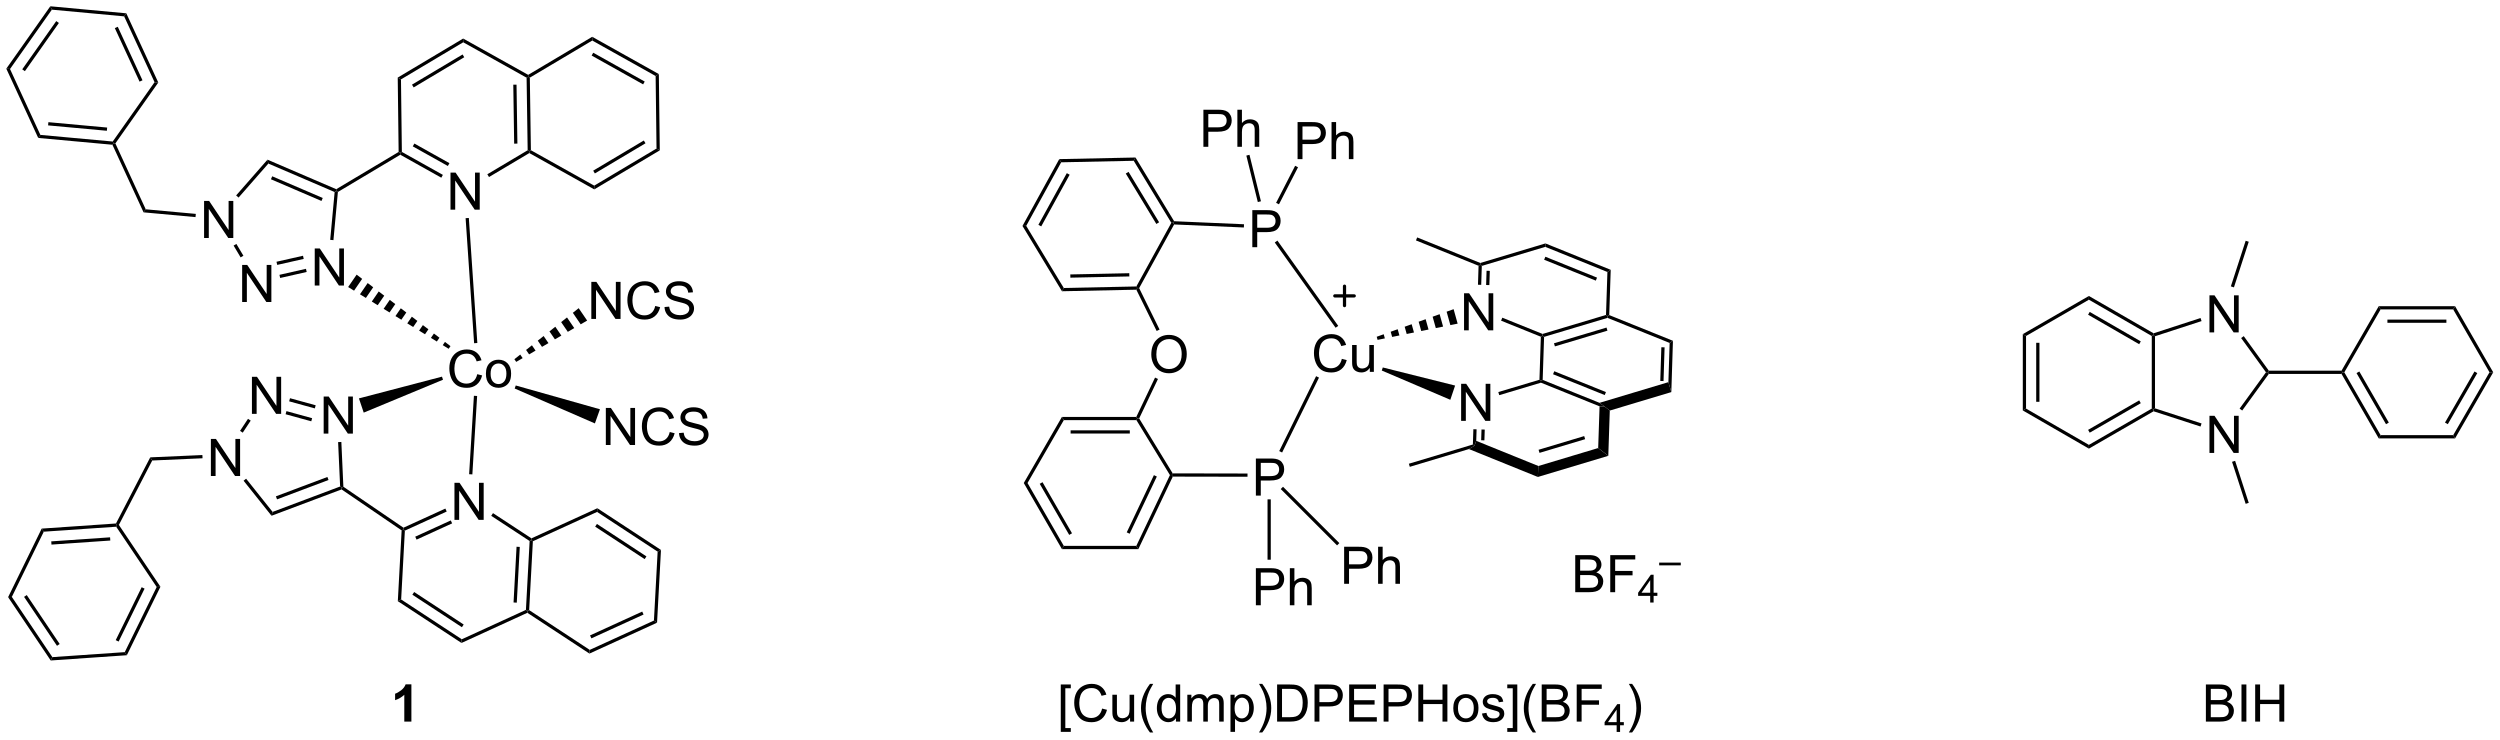 <?xml version="1.0" encoding="UTF-8"?>
<!DOCTYPE svg PUBLIC '-//W3C//DTD SVG 1.0//EN'
          'http://www.w3.org/TR/2001/REC-SVG-20010904/DTD/svg10.dtd'>
<svg stroke-dasharray="none" shape-rendering="auto" xmlns="http://www.w3.org/2000/svg" font-family="'Dialog'" text-rendering="auto" width="1024" fill-opacity="1" color-interpolation="auto" color-rendering="auto" preserveAspectRatio="xMidYMid meet" font-size="12px" viewBox="0 0 1024 303" fill="black" xmlns:xlink="http://www.w3.org/1999/xlink" stroke="black" image-rendering="auto" stroke-miterlimit="10" stroke-linecap="square" stroke-linejoin="miter" font-style="normal" stroke-width="1" height="303" stroke-dashoffset="0" font-weight="normal" stroke-opacity="1"
><!--Generated by the Batik Graphics2D SVG Generator--><defs id="genericDefs"
  /><g
  ><defs id="defs1"
    ><clipPath clipPathUnits="userSpaceOnUse" id="clipPath1"
      ><path d="M0.646 0.646 L397.737 0.646 L397.737 118.016 L0.646 118.016 L0.646 0.646 Z"
      /></clipPath
      ><clipPath clipPathUnits="userSpaceOnUse" id="clipPath2"
      ><path d="M-1.115 18.09 L-1.115 132.196 L384.935 132.196 L384.935 18.09 Z"
      /></clipPath
    ></defs
    ><g transform="scale(2.579,2.579) translate(-0.646,-0.646) matrix(1.029,0,0,1.029,1.793,-17.961)"
    ><path d="M72.544 75.837 L73.302 76.027 Q73.065 76.962 72.445 77.454 Q71.825 77.943 70.932 77.943 Q70.005 77.943 69.424 77.566 Q68.846 77.188 68.541 76.475 Q68.239 75.758 68.239 74.938 Q68.239 74.042 68.581 73.378 Q68.924 72.712 69.554 72.365 Q70.185 72.019 70.942 72.019 Q71.802 72.019 72.388 72.456 Q72.974 72.894 73.206 73.688 L72.458 73.862 Q72.26 73.237 71.88 72.954 Q71.502 72.667 70.927 72.667 Q70.268 72.667 69.823 72.985 Q69.38 73.3 69.2 73.834 Q69.021 74.368 69.021 74.933 Q69.021 75.665 69.234 76.209 Q69.448 76.753 69.896 77.024 Q70.346 77.292 70.87 77.292 Q71.505 77.292 71.945 76.925 Q72.388 76.558 72.544 75.837 ZM73.884 75.769 Q73.884 74.618 74.525 74.063 Q75.061 73.602 75.829 73.602 Q76.686 73.602 77.228 74.162 Q77.772 74.722 77.772 75.712 Q77.772 76.511 77.53 76.972 Q77.29 77.43 76.832 77.685 Q76.374 77.938 75.829 77.938 Q74.959 77.938 74.42 77.381 Q73.884 76.821 73.884 75.769 ZM74.608 75.769 Q74.608 76.566 74.954 76.964 Q75.303 77.36 75.829 77.36 Q76.353 77.36 76.699 76.962 Q77.048 76.563 77.048 75.745 Q77.048 74.977 76.699 74.581 Q76.35 74.183 75.829 74.183 Q75.303 74.183 74.954 74.579 Q74.608 74.972 74.608 75.769 Z" stroke="none" clip-path="url(#clipPath2)"
    /></g
    ><g transform="matrix(2.652,0,0,2.652,2.958,-47.983)"
    ><path d="M89.923 119.039 L89.966 118.469 L99.883 113.94 L100.366 114.269 ZM90.224 116.687 L98.282 113.006 L98.075 112.551 L90.016 116.232 Z" stroke="none" clip-path="url(#clipPath2)"
    /></g
    ><g transform="matrix(2.652,0,0,2.652,2.958,-47.983)"
    ><path d="M100.366 114.269 L99.883 113.94 L100.457 103.294 L100.972 103.034 Z" stroke="none" clip-path="url(#clipPath2)"
    /></g
    ><g transform="matrix(2.652,0,0,2.652,2.958,-47.983)"
    ><path d="M100.972 103.034 L100.457 103.294 L91.103 97.159 L91.146 96.59 ZM98.726 104.03 L91.083 99.017 L90.808 99.435 L98.452 104.448 Z" stroke="none" clip-path="url(#clipPath2)"
    /></g
    ><g transform="matrix(2.652,0,0,2.652,2.958,-47.983)"
    ><path d="M91.146 96.59 L91.103 97.159 L81.186 101.689 L80.945 101.524 L80.966 101.24 Z" stroke="none" clip-path="url(#clipPath2)"
    /></g
    ><g transform="matrix(2.652,0,0,2.652,2.958,-47.983)"
    ><path d="M80.687 101.654 L80.945 101.524 L81.186 101.689 L80.612 112.324 L80.355 112.454 L80.113 112.29 ZM78.666 102.537 L78.202 111.146 L78.701 111.173 L79.166 102.564 Z" stroke="none" clip-path="url(#clipPath2)"
    /></g
    ><g transform="matrix(2.652,0,0,2.652,2.958,-47.983)"
    ><path d="M80.333 112.739 L80.355 112.454 L80.612 112.324 L89.966 118.469 L89.923 119.039 Z" stroke="none" clip-path="url(#clipPath2)"
    /></g
    ><g transform="matrix(2.652,0,0,2.652,2.958,-47.983)"
    ><path d="M69.075 98.384 L69.075 92.658 L69.854 92.658 L72.862 97.153 L72.862 92.658 L73.588 92.658 L73.588 98.384 L72.81 98.384 L69.802 93.884 L69.802 98.384 L69.075 98.384 Z" stroke="none" clip-path="url(#clipPath2)"
    /></g
    ><g transform="matrix(2.652,0,0,2.652,2.958,-47.983)"
    ><path d="M80.966 101.24 L80.945 101.524 L80.687 101.654 L74.754 97.763 L75.028 97.345 Z" stroke="none" clip-path="url(#clipPath2)"
    /></g
    ><g transform="matrix(2.652,0,0,2.652,2.958,-47.983)"
    ><path d="M67.671 96.642 L67.879 97.097 L61.416 100.049 L61.175 99.884 L61.199 99.598 ZM68.508 98.474 L63.017 100.983 L63.224 101.438 L68.716 98.929 Z" stroke="none" clip-path="url(#clipPath2)"
    /></g
    ><g transform="matrix(2.652,0,0,2.652,2.958,-47.983)"
    ><path d="M60.917 100.011 L61.175 99.884 L61.416 100.049 L60.842 110.684 L60.327 110.944 Z" stroke="none" clip-path="url(#clipPath2)"
    /></g
    ><g transform="matrix(2.652,0,0,2.652,2.958,-47.983)"
    ><path d="M60.327 110.944 L60.842 110.684 L70.206 116.829 L70.163 117.399 ZM62.575 109.948 L70.226 114.968 L70.5 114.55 L62.85 109.529 Z" stroke="none" clip-path="url(#clipPath2)"
    /></g
    ><g transform="matrix(2.652,0,0,2.652,2.958,-47.983)"
    ><path d="M70.163 117.399 L70.206 116.829 L80.113 112.29 L80.355 112.454 L80.333 112.739 Z" stroke="none" clip-path="url(#clipPath2)"
    /></g
    ><g transform="matrix(2.652,0,0,2.652,2.958,-47.983)"
    ><path d="M90.358 24.353 L90.351 23.776 L100.643 29.537 L100.146 29.832 ZM90.264 26.673 L98.216 31.125 L98.46 30.689 L90.508 26.237 Z" stroke="none" clip-path="url(#clipPath2)"
    /></g
    ><g transform="matrix(2.652,0,0,2.652,2.958,-47.983)"
    ><path d="M100.146 29.832 L100.643 29.537 L100.786 41.315 L100.283 41.033 Z" stroke="none" clip-path="url(#clipPath2)"
    /></g
    ><g transform="matrix(2.652,0,0,2.652,2.958,-47.983)"
    ><path d="M100.283 41.033 L100.786 41.315 L90.668 47.343 L90.661 46.766 ZM98.324 39.793 L90.504 44.452 L90.76 44.881 L98.58 40.222 Z" stroke="none" clip-path="url(#clipPath2)"
    /></g
    ><g transform="matrix(2.652,0,0,2.652,2.958,-47.983)"
    ><path d="M90.661 46.766 L90.668 47.343 L80.638 41.733 L80.635 41.444 L80.882 41.296 Z" stroke="none" clip-path="url(#clipPath2)"
    /></g
    ><g transform="matrix(2.652,0,0,2.652,2.958,-47.983)"
    ><path d="M80.882 41.296 L80.635 41.444 L80.382 41.303 L80.217 30.092 L80.465 29.944 L80.717 30.085 ZM78.797 40.273 L78.662 31.165 L78.162 31.173 L78.297 40.281 Z" stroke="none" clip-path="url(#clipPath2)"
    /></g
    ><g transform="matrix(2.652,0,0,2.652,2.958,-47.983)"
    ><path d="M80.717 30.085 L80.465 29.944 L80.461 29.656 L90.351 23.776 L90.358 24.353 Z" stroke="none" clip-path="url(#clipPath2)"
    /></g
    ><g transform="matrix(2.652,0,0,2.652,2.958,-47.983)"
    ><path d="M68.465 50.474 L68.465 44.748 L69.244 44.748 L72.252 49.242 L72.252 44.748 L72.978 44.748 L72.978 50.474 L72.2 50.474 L69.192 45.974 L69.192 50.474 L68.465 50.474 Z" stroke="none" clip-path="url(#clipPath2)"
    /></g
    ><g transform="matrix(2.652,0,0,2.652,2.958,-47.983)"
    ><path d="M80.382 41.303 L80.635 41.444 L80.638 41.733 L74.409 45.437 L74.153 45.007 Z" stroke="none" clip-path="url(#clipPath2)"
    /></g
    ><g transform="matrix(2.652,0,0,2.652,2.958,-47.983)"
    ><path d="M67.287 45.103 L67.043 45.539 L60.709 41.993 L60.705 41.704 L60.953 41.557 ZM68.299 43.295 L62.883 40.264 L62.639 40.7 L68.055 43.732 Z" stroke="none" clip-path="url(#clipPath2)"
    /></g
    ><g transform="matrix(2.652,0,0,2.652,2.958,-47.983)"
    ><path d="M60.953 41.557 L60.705 41.704 L60.453 41.563 L60.313 30.073 L60.816 30.355 Z" stroke="none" clip-path="url(#clipPath2)"
    /></g
    ><g transform="matrix(2.652,0,0,2.652,2.958,-47.983)"
    ><path d="M60.816 30.355 L60.313 30.073 L70.421 24.046 L70.429 24.623 ZM62.773 31.594 L70.586 26.935 L70.33 26.506 L62.517 31.165 Z" stroke="none" clip-path="url(#clipPath2)"
    /></g
    ><g transform="matrix(2.652,0,0,2.652,2.958,-47.983)"
    ><path d="M70.429 24.623 L70.421 24.046 L80.461 29.656 L80.465 29.944 L80.217 30.092 Z" stroke="none" clip-path="url(#clipPath2)"
    /></g
    ><g transform="matrix(2.652,0,0,2.652,2.958,-47.983)"
    ><path d="M60.453 41.563 L60.705 41.704 L60.709 41.993 L51.072 47.744 L50.834 47.594 L50.816 47.314 Z" stroke="none" clip-path="url(#clipPath2)"
    /></g
    ><g transform="matrix(2.652,0,0,2.652,2.958,-47.983)"
    ><path d="M47.495 62.194 L47.495 56.468 L48.274 56.468 L51.282 60.962 L51.282 56.468 L52.008 56.468 L52.008 62.194 L51.23 62.194 L48.222 57.694 L48.222 62.194 L47.495 62.194 Z" stroke="none" clip-path="url(#clipPath2)"
    /></g
    ><g transform="matrix(2.652,0,0,2.652,2.958,-47.983)"
    ><path d="M36.285 64.734 L36.285 59.008 L37.064 59.008 L40.072 63.502 L40.072 59.008 L40.798 59.008 L40.798 64.734 L40.02 64.734 L37.012 60.234 L37.012 64.734 L36.285 64.734 Z" stroke="none" clip-path="url(#clipPath2)"
    /></g
    ><g transform="matrix(2.652,0,0,2.652,2.958,-47.983)"
    ><path d="M30.405 54.854 L30.405 49.128 L31.184 49.128 L34.192 53.623 L34.192 49.128 L34.918 49.128 L34.918 54.854 L34.14 54.854 L31.132 50.354 L31.132 54.854 L30.405 54.854 Z" stroke="none" clip-path="url(#clipPath2)"
    /></g
    ><g transform="matrix(2.652,0,0,2.652,2.958,-47.983)"
    ><path d="M50.569 47.752 L50.834 47.594 L51.072 47.744 L50.383 55.183 L49.885 55.137 Z" stroke="none" clip-path="url(#clipPath2)"
    /></g
    ><g transform="matrix(2.652,0,0,2.652,2.958,-47.983)"
    ><path d="M46.14 59.611 L46.251 60.099 L42.156 61.027 L42.046 60.539 ZM45.683 57.594 L41.588 58.521 L41.699 59.009 L45.793 58.081 Z" stroke="none" clip-path="url(#clipPath2)"
    /></g
    ><g transform="matrix(2.652,0,0,2.652,2.958,-47.983)"
    ><path d="M36.48 57.592 L36.05 57.848 L34.964 56.024 L35.394 55.768 Z" stroke="none" clip-path="url(#clipPath2)"
    /></g
    ><g transform="matrix(2.652,0,0,2.652,2.958,-47.983)"
    ><path d="M35.731 48.607 L35.355 48.277 L40.196 42.753 L40.333 43.356 Z" stroke="none" clip-path="url(#clipPath2)"
    /></g
    ><g transform="matrix(2.652,0,0,2.652,2.958,-47.983)"
    ><path d="M40.333 43.356 L40.196 42.753 L50.816 47.314 L50.834 47.594 L50.569 47.752 ZM40.731 45.781 L48.535 49.132 L48.733 48.673 L40.929 45.321 Z" stroke="none" clip-path="url(#clipPath2)"
    /></g
    ><g transform="matrix(2.652,0,0,2.652,2.958,-47.983)"
    ><path d="M29.128 51.127 L29.082 51.625 L21.058 50.89 L21.391 50.419 Z" stroke="none" clip-path="url(#clipPath2)"
    /></g
    ><g transform="matrix(2.652,0,0,2.652,2.958,-47.983)"
    ><path d="M21.391 50.419 L21.058 50.89 L16.248 40.45 L16.415 40.214 L16.702 40.241 Z" stroke="none" clip-path="url(#clipPath2)"
    /></g
    ><g transform="matrix(2.652,0,0,2.652,2.958,-47.983)"
    ><path d="M16.294 39.952 L16.415 40.214 L16.248 40.45 L4.788 39.4 L5.121 38.928 ZM15.434 37.793 L6.358 36.962 L6.312 37.46 L15.389 38.291 Z" stroke="none" clip-path="url(#clipPath2)"
    /></g
    ><g transform="matrix(2.652,0,0,2.652,2.958,-47.983)"
    ><path d="M5.121 38.928 L4.788 39.4 L-0.143 28.698 L0.432 28.751 Z" stroke="none" clip-path="url(#clipPath2)"
    /></g
    ><g transform="matrix(2.652,0,0,2.652,2.958,-47.983)"
    ><path d="M0.432 28.751 L-0.143 28.698 L6.654 19.062 L6.896 19.587 ZM2.729 29.086 L7.981 21.64 L7.572 21.352 L2.32 28.798 Z" stroke="none" clip-path="url(#clipPath2)"
    /></g
    ><g transform="matrix(2.652,0,0,2.652,2.958,-47.983)"
    ><path d="M6.896 19.587 L6.654 19.062 L18.391 20.149 L18.058 20.62 Z" stroke="none" clip-path="url(#clipPath2)"
    /></g
    ><g transform="matrix(2.652,0,0,2.652,2.958,-47.983)"
    ><path d="M18.058 20.62 L18.391 20.149 L23.332 30.84 L22.757 30.788 ZM16.62 22.439 L20.439 30.703 L20.893 30.493 L17.074 22.229 Z" stroke="none" clip-path="url(#clipPath2)"
    /></g
    ><g transform="matrix(2.652,0,0,2.652,2.958,-47.983)"
    ><path d="M22.757 30.788 L23.332 30.84 L16.702 40.241 L16.415 40.214 L16.294 39.952 Z" stroke="none" clip-path="url(#clipPath2)"
    /></g
    ><g transform="matrix(2.652,0,0,2.652,2.958,-47.983)"
    ><path d="M72.609 71.069 L72.11 71.103 L70.797 51.791 L71.296 51.757 Z" stroke="none" clip-path="url(#clipPath2)"
    /></g
    ><g transform="matrix(2.652,0,0,2.652,2.958,-47.983)"
    ><path d="M68.18 71.964 L67.267 71.403 L67.61 70.903 L68.463 71.552 ZM66.354 70.842 L65.44 70.281 L65.905 69.604 L66.757 70.253 ZM64.527 69.72 L63.614 69.159 L64.199 68.305 L65.052 68.954 ZM62.701 68.598 L61.787 68.037 L62.494 67.006 L63.346 67.655 ZM60.874 67.475 L59.961 66.914 L60.788 65.707 L61.641 66.356 ZM59.048 66.353 L58.134 65.792 L59.083 64.408 L59.936 65.058 ZM57.221 65.231 L56.308 64.67 L57.377 63.109 L58.23 63.759 ZM55.395 64.109 L54.481 63.547 L55.672 61.81 L56.525 62.46 ZM53.568 62.986 L52.655 62.425 L53.967 60.512 L54.819 61.161 Z" stroke="none" clip-path="url(#clipPath2)"
    /></g
    ><g transform="matrix(2.652,0,0,2.652,2.958,-47.983)"
    ><path d="M92.455 86.824 L92.455 81.098 L93.234 81.098 L96.242 85.593 L96.242 81.098 L96.968 81.098 L96.968 86.824 L96.19 86.824 L93.182 82.324 L93.182 86.824 L92.455 86.824 ZM102.326 84.817 L103.084 85.007 Q102.847 85.942 102.227 86.434 Q101.608 86.923 100.714 86.923 Q99.787 86.923 99.207 86.546 Q98.629 86.168 98.324 85.454 Q98.022 84.738 98.022 83.918 Q98.022 83.022 98.363 82.358 Q98.707 81.692 99.337 81.345 Q99.967 80.999 100.725 80.999 Q101.584 80.999 102.17 81.436 Q102.756 81.874 102.988 82.668 L102.24 82.843 Q102.043 82.218 101.662 81.934 Q101.285 81.647 100.709 81.647 Q100.05 81.647 99.605 81.965 Q99.162 82.28 98.983 82.814 Q98.803 83.348 98.803 83.913 Q98.803 84.645 99.016 85.189 Q99.23 85.733 99.678 86.004 Q100.129 86.272 100.652 86.272 Q101.287 86.272 101.727 85.905 Q102.17 85.538 102.326 84.817 ZM103.76 84.983 L104.476 84.921 Q104.526 85.35 104.71 85.626 Q104.898 85.902 105.289 86.072 Q105.679 86.241 106.166 86.241 Q106.601 86.241 106.932 86.113 Q107.265 85.983 107.427 85.759 Q107.588 85.535 107.588 85.27 Q107.588 84.999 107.432 84.798 Q107.276 84.598 106.916 84.46 Q106.687 84.371 105.898 84.181 Q105.109 83.991 104.791 83.824 Q104.382 83.608 104.179 83.29 Q103.979 82.973 103.979 82.577 Q103.979 82.145 104.224 81.767 Q104.471 81.389 104.942 81.194 Q105.416 80.999 105.994 80.999 Q106.632 80.999 107.117 81.204 Q107.604 81.41 107.864 81.809 Q108.127 82.207 108.148 82.71 L107.421 82.764 Q107.362 82.223 107.023 81.947 Q106.687 81.668 106.026 81.668 Q105.338 81.668 105.023 81.921 Q104.71 82.171 104.71 82.527 Q104.71 82.835 104.932 83.035 Q105.151 83.233 106.075 83.444 Q106.999 83.652 107.343 83.809 Q107.843 84.038 108.08 84.392 Q108.32 84.746 108.32 85.207 Q108.32 85.663 108.057 86.069 Q107.796 86.473 107.304 86.699 Q106.815 86.923 106.203 86.923 Q105.424 86.923 104.898 86.697 Q104.374 86.468 104.075 86.014 Q103.776 85.559 103.76 84.983 Z" stroke="none" clip-path="url(#clipPath2)"
    /></g
    ><g transform="matrix(2.652,0,0,2.652,2.958,-47.983)"
    ><path d="M78.545 77.629 L78.377 78.1 L90.765 83.489 L91.545 81.304 L78.545 77.629 Z" stroke="none" clip-path="url(#clipPath2)"
    /></g
    ><g transform="matrix(2.652,0,0,2.652,2.958,-47.983)"
    ><path d="M72.079 79.223 L72.578 79.253 L71.84 91.365 L71.341 91.335 Z" stroke="none" clip-path="url(#clipPath2)"
    /></g
    ><g transform="matrix(2.652,0,0,2.652,2.958,-47.983)"
    ><path d="M61.199 99.598 L61.175 99.884 L60.917 100.011 L51.641 93.684 L51.675 93.404 L51.919 93.268 Z" stroke="none" clip-path="url(#clipPath2)"
    /></g
    ><g transform="matrix(2.652,0,0,2.652,2.958,-47.983)"
    ><path d="M48.875 85.064 L48.875 79.338 L49.654 79.338 L52.662 83.832 L52.662 79.338 L53.388 79.338 L53.388 85.064 L52.61 85.064 L49.602 80.564 L49.602 85.064 L48.875 85.064 Z" stroke="none" clip-path="url(#clipPath2)"
    /></g
    ><g transform="matrix(2.652,0,0,2.652,2.958,-47.983)"
    ><path d="M37.795 82.014 L37.795 76.288 L38.574 76.288 L41.582 80.782 L41.582 76.288 L42.308 76.288 L42.308 82.014 L41.53 82.014 L38.522 77.514 L38.522 82.014 L37.795 82.014 Z" stroke="none" clip-path="url(#clipPath2)"
    /></g
    ><g transform="matrix(2.652,0,0,2.652,2.958,-47.983)"
    ><path d="M31.455 91.614 L31.455 85.888 L32.234 85.888 L35.242 90.382 L35.242 85.888 L35.968 85.888 L35.968 91.614 L35.19 91.614 L32.182 87.114 L32.182 91.614 L31.455 91.614 Z" stroke="none" clip-path="url(#clipPath2)"
    /></g
    ><g transform="matrix(2.652,0,0,2.652,2.958,-47.983)"
    ><path d="M51.919 93.268 L51.675 93.404 L51.417 93.234 L51.106 86.376 L51.606 86.353 Z" stroke="none" clip-path="url(#clipPath2)"
    /></g
    ><g transform="matrix(2.652,0,0,2.652,2.958,-47.983)"
    ><path d="M47.642 80.688 L47.509 81.17 L43.544 80.079 L43.677 79.597 ZM47.093 82.682 L43.128 81.591 L42.995 82.073 L46.96 83.164 Z" stroke="none" clip-path="url(#clipPath2)"
    /></g
    ><g transform="matrix(2.652,0,0,2.652,2.958,-47.983)"
    ><path d="M37.189 82.779 L37.607 83.055 L36.378 84.916 L35.96 84.64 Z" stroke="none" clip-path="url(#clipPath2)"
    /></g
    ><g transform="matrix(2.652,0,0,2.652,2.958,-47.983)"
    ><path d="M36.506 92.34 L36.897 92.028 L40.987 97.156 L40.822 97.752 Z" stroke="none" clip-path="url(#clipPath2)"
    /></g
    ><g transform="matrix(2.652,0,0,2.652,2.958,-47.983)"
    ><path d="M40.822 97.752 L40.987 97.156 L51.417 93.234 L51.675 93.404 L51.641 93.684 ZM41.673 95.22 L49.626 92.229 L49.45 91.761 L41.497 94.752 Z" stroke="none" clip-path="url(#clipPath2)"
    /></g
    ><g transform="matrix(2.652,0,0,2.652,2.958,-47.983)"
    ><path d="M67.147 76.267 L67.306 76.741 L55.061 81.823 L54.321 79.625 Z" stroke="none" clip-path="url(#clipPath2)"
    /></g
    ><g transform="matrix(2.652,0,0,2.652,2.958,-47.983)"
    ><path d="M30.144 88.373 L30.166 88.873 L22.4 89.218 L22.089 88.731 Z" stroke="none" clip-path="url(#clipPath2)"
    /></g
    ><g transform="matrix(2.652,0,0,2.652,2.958,-47.983)"
    ><path d="M22.089 88.731 L22.4 89.218 L17.245 99.168 L16.954 99.184 L16.797 98.945 Z" stroke="none" clip-path="url(#clipPath2)"
    /></g
    ><g transform="matrix(2.652,0,0,2.652,2.958,-47.983)"
    ><path d="M16.797 98.945 L16.954 99.184 L16.828 99.444 L5.646 100.214 L5.324 99.735 ZM15.887 101.082 L6.801 101.707 L6.835 102.206 L15.921 101.58 Z" stroke="none" clip-path="url(#clipPath2)"
    /></g
    ><g transform="matrix(2.652,0,0,2.652,2.958,-47.983)"
    ><path d="M5.324 99.735 L5.646 100.214 L0.713 110.284 L0.137 110.324 Z" stroke="none" clip-path="url(#clipPath2)"
    /></g
    ><g transform="matrix(2.652,0,0,2.652,2.958,-47.983)"
    ><path d="M0.137 110.324 L0.713 110.284 L6.971 119.585 L6.718 120.104 ZM2.602 110.28 L7.687 117.837 L8.102 117.558 L3.017 110.001 Z" stroke="none" clip-path="url(#clipPath2)"
    /></g
    ><g transform="matrix(2.652,0,0,2.652,2.958,-47.983)"
    ><path d="M6.718 120.104 L6.971 119.585 L18.154 118.815 L18.476 119.294 Z" stroke="none" clip-path="url(#clipPath2)"
    /></g
    ><g transform="matrix(2.652,0,0,2.652,2.958,-47.983)"
    ><path d="M18.476 119.294 L18.154 118.815 L23.087 108.754 L23.663 108.715 ZM17.207 117.182 L21.215 109.007 L20.766 108.787 L16.758 116.962 Z" stroke="none" clip-path="url(#clipPath2)"
    /></g
    ><g transform="matrix(2.652,0,0,2.652,2.958,-47.983)"
    ><path d="M23.663 108.715 L23.087 108.754 L16.828 99.444 L16.954 99.184 L17.245 99.168 Z" stroke="none" clip-path="url(#clipPath2)"
    /></g
    ><g transform="matrix(2.652,0,0,2.652,2.958,-47.983)"
    ><path d="M90.215 67.354 L90.215 61.628 L90.994 61.628 L94.002 66.123 L94.002 61.628 L94.728 61.628 L94.728 67.354 L93.95 67.354 L90.942 62.854 L90.942 67.354 L90.215 67.354 ZM100.086 65.347 L100.844 65.537 Q100.607 66.472 99.987 66.964 Q99.368 67.453 98.474 67.453 Q97.547 67.453 96.967 67.076 Q96.388 66.698 96.084 65.984 Q95.782 65.268 95.782 64.448 Q95.782 63.552 96.123 62.888 Q96.467 62.221 97.097 61.875 Q97.727 61.529 98.485 61.529 Q99.344 61.529 99.93 61.966 Q100.516 62.404 100.748 63.198 L100 63.373 Q99.802 62.748 99.422 62.464 Q99.045 62.177 98.469 62.177 Q97.81 62.177 97.365 62.495 Q96.922 62.81 96.743 63.344 Q96.563 63.878 96.563 64.443 Q96.563 65.175 96.776 65.719 Q96.99 66.263 97.438 66.534 Q97.888 66.802 98.412 66.802 Q99.047 66.802 99.487 66.435 Q99.93 66.068 100.086 65.347 ZM101.52 65.513 L102.236 65.451 Q102.286 65.88 102.471 66.156 Q102.658 66.432 103.049 66.602 Q103.439 66.771 103.926 66.771 Q104.361 66.771 104.692 66.643 Q105.025 66.513 105.187 66.289 Q105.348 66.065 105.348 65.8 Q105.348 65.529 105.192 65.328 Q105.036 65.128 104.676 64.99 Q104.447 64.901 103.658 64.711 Q102.869 64.521 102.551 64.354 Q102.142 64.138 101.939 63.82 Q101.739 63.503 101.739 63.107 Q101.739 62.675 101.984 62.297 Q102.231 61.919 102.702 61.724 Q103.176 61.529 103.754 61.529 Q104.392 61.529 104.877 61.734 Q105.364 61.94 105.624 62.339 Q105.887 62.737 105.908 63.24 L105.181 63.294 Q105.121 62.753 104.783 62.477 Q104.447 62.198 103.786 62.198 Q103.098 62.198 102.783 62.451 Q102.471 62.701 102.471 63.057 Q102.471 63.365 102.692 63.565 Q102.911 63.763 103.835 63.974 Q104.76 64.182 105.103 64.339 Q105.603 64.568 105.84 64.922 Q106.08 65.276 106.08 65.737 Q106.08 66.193 105.817 66.599 Q105.556 67.003 105.064 67.229 Q104.575 67.453 103.963 67.453 Q103.184 67.453 102.658 67.227 Q102.135 66.998 101.835 66.544 Q101.536 66.089 101.52 65.513 Z" stroke="none" clip-path="url(#clipPath2)"
    /></g
    ><g transform="matrix(2.652,0,0,2.652,2.958,-47.983)"
    ><path d="M78.332 73.573 L79.235 72.856 L79.61 73.406 L78.614 73.986 ZM80.137 72.14 L81.04 71.423 L81.602 72.246 L80.606 72.826 ZM81.943 70.707 L82.845 69.99 L83.594 71.086 L82.598 71.666 ZM83.748 69.273 L84.65 68.557 L85.586 69.926 L84.59 70.506 ZM85.553 67.84 L86.456 67.124 L87.578 68.766 L86.582 69.346 ZM87.358 66.407 L88.261 65.691 L89.569 67.606 L88.573 68.186 Z" stroke="none" clip-path="url(#clipPath2)"
    /></g
    ><g transform="matrix(2.652,0,0,2.652,2.958,-47.983)"
    ><path d="M62.424 129.539 L61.328 129.539 L61.328 125.401 Q60.727 125.964 59.909 126.235 L59.909 125.237 Q60.339 125.097 60.841 124.706 Q61.346 124.313 61.534 123.789 L62.424 123.789 L62.424 129.539 Z" stroke="none" clip-path="url(#clipPath2)"
    /></g
    ><g transform="matrix(2.652,0,0,2.652,2.958,-47.983)"
    ><path d="M192.854 94.634 L192.854 88.908 L195.015 88.908 Q195.586 88.908 195.885 88.962 Q196.307 89.033 196.591 89.231 Q196.877 89.426 197.052 89.783 Q197.226 90.137 197.226 90.564 Q197.226 91.293 196.76 91.801 Q196.297 92.306 195.08 92.306 L193.612 92.306 L193.612 94.634 L192.854 94.634 ZM193.612 91.629 L195.093 91.629 Q195.828 91.629 196.135 91.356 Q196.445 91.082 196.445 90.587 Q196.445 90.228 196.263 89.973 Q196.08 89.715 195.784 89.634 Q195.593 89.582 195.078 89.582 L193.612 89.582 L193.612 91.629 Z" stroke="none" clip-path="url(#clipPath2)"
    /></g
    ><g transform="matrix(2.652,0,0,2.652,2.958,-47.983)"
    ><path d="M191.562 91.228 L191.561 91.728 L180.022 91.705 L179.864 91.454 L180.005 91.205 Z" stroke="none" clip-path="url(#clipPath2)"
    /></g
    ><g transform="matrix(2.652,0,0,2.652,2.958,-47.983)"
    ><path d="M192.304 56.274 L192.304 50.548 L194.465 50.548 Q195.036 50.548 195.335 50.602 Q195.757 50.673 196.041 50.871 Q196.327 51.066 196.502 51.423 Q196.676 51.777 196.676 52.204 Q196.676 52.933 196.21 53.441 Q195.746 53.946 194.53 53.946 L193.062 53.946 L193.062 56.274 L192.304 56.274 ZM193.062 53.269 L194.543 53.269 Q195.278 53.269 195.585 52.996 Q195.895 52.722 195.895 52.227 Q195.895 51.868 195.713 51.613 Q195.53 51.355 195.233 51.274 Q195.043 51.222 194.528 51.222 L193.062 51.222 L193.062 53.269 Z" stroke="none" clip-path="url(#clipPath2)"
    /></g
    ><g transform="matrix(2.652,0,0,2.652,2.958,-47.983)"
    ><path d="M180.229 52.761 L180.084 52.504 L180.229 52.26 L191.022 52.729 L191.001 53.229 Z" stroke="none" clip-path="url(#clipPath2)"
    /></g
    ><g transform="matrix(2.652,0,0,2.652,2.958,-47.983)"
    ><path d="M257.021 78.652 L256.568 77.117 L256.759 71.061 L257.27 70.728 ZM255.815 76.947 L255.979 71.741 L255.479 71.725 L255.315 76.931 Z" stroke="none" clip-path="url(#clipPath2)"
    /></g
    ><g transform="matrix(2.652,0,0,2.652,2.958,-47.983)"
    ><path d="M257.27 70.728 L256.759 71.061 L247.162 67.189 L247.174 66.924 L247.43 66.758 Z" stroke="none" clip-path="url(#clipPath2)"
    /></g
    ><g transform="matrix(2.652,0,0,2.652,2.958,-47.983)"
    ><path d="M246.931 66.736 L247.174 66.924 L247.162 67.189 L237.369 70.122 L237.125 69.934 L237.137 69.67 ZM247.01 68.684 L238.896 71.114 L239.039 71.593 L247.154 69.163 Z" stroke="none" clip-path="url(#clipPath2)"
    /></g
    ><g transform="matrix(2.652,0,0,2.652,2.958,-47.983)"
    ><path d="M236.869 70.101 L237.125 69.934 L237.369 70.122 L237.15 76.768 L236.894 76.934 L236.651 76.746 Z" stroke="none" clip-path="url(#clipPath2)"
    /></g
    ><g transform="matrix(2.652,0,0,2.652,2.958,-47.983)"
    ><path d="M236.882 77.199 L236.894 76.934 L237.15 76.768 L245.931 80.31 L246.734 80.904 L245.936 80.852 ZM238.754 75.894 L246.734 79.114 L246.921 78.65 L238.941 75.431 Z" stroke="none" clip-path="url(#clipPath2)"
    /></g
    ><g transform="matrix(2.652,0,0,2.652,2.958,-47.983)"
    ><path d="M247.515 81.505 L246.734 80.904 L245.931 80.31 L256.568 77.117 L257.021 78.652 Z" stroke="none" clip-path="url(#clipPath2)"
    /></g
    ><g transform="matrix(2.652,0,0,2.652,2.958,-47.983)"
    ><path d="M225.005 69.114 L225.005 63.388 L225.784 63.388 L228.792 67.882 L228.792 63.388 L229.518 63.388 L229.518 69.114 L228.74 69.114 L225.732 64.614 L225.732 69.114 L225.005 69.114 Z" stroke="none" clip-path="url(#clipPath2)"
    /></g
    ><g transform="matrix(2.652,0,0,2.652,2.958,-47.983)"
    ><path d="M247.43 66.758 L247.174 66.924 L246.931 66.736 L247.149 60.101 L247.66 59.768 Z" stroke="none" clip-path="url(#clipPath2)"
    /></g
    ><g transform="matrix(2.652,0,0,2.652,2.958,-47.983)"
    ><path d="M247.66 59.768 L247.149 60.101 L237.552 56.219 L237.577 55.69 ZM245.545 60.973 L237.564 57.745 L237.377 58.209 L245.357 61.437 Z" stroke="none" clip-path="url(#clipPath2)"
    /></g
    ><g transform="matrix(2.652,0,0,2.652,2.958,-47.983)"
    ><path d="M237.577 55.69 L237.552 56.219 L227.749 59.162 L227.505 58.974 L227.517 58.709 Z" stroke="none" clip-path="url(#clipPath2)"
    /></g
    ><g transform="matrix(2.652,0,0,2.652,2.958,-47.983)"
    ><path d="M227.249 59.141 L227.505 58.974 L227.749 59.162 L227.657 62.088 L227.157 62.072 ZM228.484 59.912 L228.415 62.112 L228.915 62.127 L228.984 59.927 Z" stroke="none" clip-path="url(#clipPath2)"
    /></g
    ><g transform="matrix(2.652,0,0,2.652,2.958,-47.983)"
    ><path d="M230.727 67.623 L230.914 67.159 L237.137 69.67 L237.125 69.934 L236.869 70.101 Z" stroke="none" clip-path="url(#clipPath2)"
    /></g
    ><g transform="matrix(2.652,0,0,2.652,2.958,-47.983)"
    ><path d="M224.555 83.094 L224.555 77.368 L225.334 77.368 L228.342 81.862 L228.342 77.368 L229.068 77.368 L229.068 83.094 L228.29 83.094 L225.282 78.594 L225.282 83.094 L224.555 83.094 Z" stroke="none" clip-path="url(#clipPath2)"
    /></g
    ><g transform="matrix(2.652,0,0,2.652,2.958,-47.983)"
    ><path d="M236.651 76.746 L236.894 76.934 L236.882 77.199 L230.442 79.126 L230.299 78.647 Z" stroke="none" clip-path="url(#clipPath2)"
    /></g
    ><g transform="matrix(2.652,0,0,2.652,2.958,-47.983)"
    ><path d="M226.445 84.386 L226.944 84.402 L226.888 86.182 L226.614 86.934 L226.37 86.747 ZM227.703 84.426 L227.65 86.089 L228.15 86.105 L228.202 84.442 Z" stroke="none" clip-path="url(#clipPath2)"
    /></g
    ><g transform="matrix(2.652,0,0,2.652,2.958,-47.983)"
    ><path d="M225.761 87.452 L226.614 86.934 L226.888 86.182 L236.484 90.067 L236.405 91.761 Z" stroke="none" clip-path="url(#clipPath2)"
    /></g
    ><g transform="matrix(2.652,0,0,2.652,2.958,-47.983)"
    ><path d="M236.405 91.761 L236.484 90.067 L245.724 87.293 L247.285 88.495 ZM236.661 88.04 L243.707 85.925 L243.563 85.446 L236.518 87.561 Z" stroke="none" clip-path="url(#clipPath2)"
    /></g
    ><g transform="matrix(2.652,0,0,2.652,2.958,-47.983)"
    ><path d="M247.285 88.495 L245.724 87.293 L245.936 80.852 L246.734 80.904 L247.515 81.505 Z" stroke="none" clip-path="url(#clipPath2)"
    /></g
    ><g transform="matrix(2.652,0,0,2.652,2.958,-47.983)"
    ><path d="M226.37 86.747 L226.614 86.934 L225.761 87.452 L216.626 90.194 L216.483 89.715 Z" stroke="none" clip-path="url(#clipPath2)"
    /></g
    ><g transform="matrix(2.652,0,0,2.652,2.958,-47.983)"
    ><path d="M227.517 58.709 L227.505 58.974 L227.249 59.141 L217.581 55.226 L217.768 54.763 Z" stroke="none" clip-path="url(#clipPath2)"
    /></g
    ><g transform="matrix(2.652,0,0,2.652,2.958,-47.983)"
    ><path d="M206.129 73.516 L206.887 73.707 Q206.65 74.641 206.03 75.134 Q205.41 75.623 204.517 75.623 Q203.59 75.623 203.009 75.246 Q202.431 74.868 202.126 74.154 Q201.824 73.438 201.824 72.618 Q201.824 71.722 202.166 71.058 Q202.509 70.391 203.139 70.045 Q203.77 69.699 204.528 69.699 Q205.387 69.699 205.973 70.136 Q206.559 70.574 206.791 71.368 L206.043 71.543 Q205.845 70.918 205.465 70.634 Q205.087 70.347 204.512 70.347 Q203.853 70.347 203.408 70.665 Q202.965 70.98 202.785 71.514 Q202.606 72.048 202.606 72.613 Q202.606 73.345 202.819 73.889 Q203.033 74.433 203.481 74.704 Q203.931 74.972 204.454 74.972 Q205.09 74.972 205.53 74.605 Q205.973 74.238 206.129 73.516 ZM210.451 75.524 L210.451 74.915 Q209.966 75.618 209.133 75.618 Q208.766 75.618 208.448 75.477 Q208.13 75.337 207.974 75.123 Q207.82 74.91 207.758 74.602 Q207.716 74.394 207.716 73.946 L207.716 71.376 L208.419 71.376 L208.419 73.675 Q208.419 74.227 208.461 74.418 Q208.529 74.696 208.742 74.855 Q208.958 75.011 209.274 75.011 Q209.591 75.011 209.867 74.85 Q210.146 74.688 210.261 74.41 Q210.375 74.129 210.375 73.597 L210.375 71.376 L211.078 71.376 L211.078 75.524 L210.451 75.524 Z" stroke="none" clip-path="url(#clipPath2)"
    /></g
    ><g transform="matrix(2.652,0,0,2.652,2.958,-47.983)"
    ><path d="M205.573 68.422 L205.166 68.713 L195.773 55.544 L196.18 55.253 Z" stroke="none" clip-path="url(#clipPath2)"
    /></g
    ><g transform="matrix(2.652,0,0,2.652,2.958,-47.983)"
    ><path d="M202.155 76.194 L202.603 76.415 L196.908 87.982 L196.459 87.761 Z" stroke="none" clip-path="url(#clipPath2)"
    /></g
    ><g transform="matrix(2.652,0,0,2.652,2.958,-47.983)"
    ><path d="M211.517 70.105 L212.597 69.718 L212.775 70.359 L211.651 70.586 ZM213.676 69.33 L214.756 68.943 L215.024 69.903 L213.9 70.131 ZM215.836 68.556 L216.915 68.169 L217.272 69.447 L216.148 69.675 ZM217.995 67.782 L219.075 67.394 L219.52 68.992 L218.396 69.219 ZM220.154 67.007 L221.234 66.62 L221.769 68.536 L220.645 68.764 ZM222.314 66.233 L223.393 65.846 L224.017 68.08 L222.893 68.308 Z" stroke="none" clip-path="url(#clipPath2)"
    /></g
    ><g transform="matrix(2.652,0,0,2.652,2.958,-47.983)"
    ><path d="M212.298 75.322 L212.458 74.848 L223.625 77.642 L222.886 79.841 Z" stroke="none" clip-path="url(#clipPath2)"
    /></g
    ><g transform="matrix(2.652,0,0,2.652,2.958,-47.983)"
    ><path d="M199.294 42.674 L199.294 36.948 L201.455 36.948 Q202.026 36.948 202.325 37.002 Q202.747 37.073 203.031 37.271 Q203.317 37.466 203.492 37.823 Q203.666 38.177 203.666 38.604 Q203.666 39.333 203.2 39.841 Q202.737 40.346 201.52 40.346 L200.052 40.346 L200.052 42.674 L199.294 42.674 ZM200.052 39.669 L201.533 39.669 Q202.268 39.669 202.575 39.396 Q202.885 39.122 202.885 38.627 Q202.885 38.268 202.703 38.013 Q202.52 37.755 202.224 37.674 Q202.033 37.622 201.518 37.622 L200.052 37.622 L200.052 39.669 ZM204.541 42.674 L204.541 36.948 L205.244 36.948 L205.244 39.002 Q205.737 38.432 206.487 38.432 Q206.947 38.432 207.286 38.614 Q207.627 38.794 207.773 39.114 Q207.919 39.435 207.919 40.044 L207.919 42.674 L207.216 42.674 L207.216 40.044 Q207.216 39.518 206.987 39.279 Q206.76 39.036 206.341 39.036 Q206.028 39.036 205.752 39.2 Q205.479 39.362 205.362 39.64 Q205.244 39.916 205.244 40.404 L205.244 42.674 L204.541 42.674 Z" stroke="none" clip-path="url(#clipPath2)"
    /></g
    ><g transform="matrix(2.652,0,0,2.652,2.958,-47.983)"
    ><path d="M196.421 49.65 L195.976 49.422 L198.918 43.699 L199.363 43.927 Z" stroke="none" clip-path="url(#clipPath2)"
    /></g
    ><g transform="matrix(2.652,0,0,2.652,2.958,-47.983)"
    ><path d="M184.749 40.764 L184.749 35.038 L186.911 35.038 Q187.481 35.038 187.78 35.092 Q188.202 35.163 188.486 35.361 Q188.773 35.556 188.947 35.913 Q189.121 36.267 189.121 36.694 Q189.121 37.423 188.655 37.931 Q188.192 38.436 186.976 38.436 L185.507 38.436 L185.507 40.764 L184.749 40.764 ZM185.507 37.759 L186.989 37.759 Q187.723 37.759 188.03 37.486 Q188.34 37.212 188.34 36.717 Q188.34 36.358 188.158 36.103 Q187.976 35.845 187.679 35.764 Q187.489 35.712 186.973 35.712 L185.507 35.712 L185.507 37.759 ZM189.996 40.764 L189.996 35.038 L190.7 35.038 L190.7 37.092 Q191.192 36.522 191.942 36.522 Q192.403 36.522 192.741 36.704 Q193.082 36.884 193.228 37.204 Q193.374 37.525 193.374 38.134 L193.374 40.764 L192.671 40.764 L192.671 38.134 Q192.671 37.608 192.442 37.368 Q192.215 37.126 191.796 37.126 Q191.483 37.126 191.207 37.29 Q190.934 37.452 190.817 37.73 Q190.7 38.007 190.7 38.493 L190.7 40.764 L189.996 40.764 Z" stroke="none" clip-path="url(#clipPath2)"
    /></g
    ><g transform="matrix(2.652,0,0,2.652,2.958,-47.983)"
    ><path d="M193.638 49.18 L193.153 49.3 L191.381 42.124 L191.866 42.004 Z" stroke="none" clip-path="url(#clipPath2)"
    /></g
    ><g transform="matrix(2.652,0,0,2.652,2.958,-47.983)"
    ><path d="M206.484 108.264 L206.484 102.538 L208.645 102.538 Q209.215 102.538 209.515 102.592 Q209.937 102.663 210.221 102.861 Q210.507 103.056 210.682 103.413 Q210.856 103.767 210.856 104.194 Q210.856 104.923 210.39 105.431 Q209.927 105.936 208.71 105.936 L207.242 105.936 L207.242 108.264 L206.484 108.264 ZM207.242 105.259 L208.723 105.259 Q209.458 105.259 209.765 104.986 Q210.075 104.712 210.075 104.217 Q210.075 103.858 209.893 103.603 Q209.71 103.345 209.413 103.264 Q209.223 103.212 208.708 103.212 L207.242 103.212 L207.242 105.259 ZM211.731 108.264 L211.731 102.538 L212.434 102.538 L212.434 104.592 Q212.927 104.022 213.677 104.022 Q214.137 104.022 214.476 104.204 Q214.817 104.384 214.963 104.704 Q215.109 105.025 215.109 105.634 L215.109 108.264 L214.406 108.264 L214.406 105.634 Q214.406 105.108 214.177 104.868 Q213.95 104.626 213.531 104.626 Q213.218 104.626 212.942 104.79 Q212.669 104.952 212.552 105.23 Q212.434 105.507 212.434 105.993 L212.434 108.264 L211.731 108.264 Z" stroke="none" clip-path="url(#clipPath2)"
    /></g
    ><g transform="matrix(2.652,0,0,2.652,2.958,-47.983)"
    ><path d="M196.693 93.626 L197.047 93.273 L205.748 101.974 L205.394 102.327 Z" stroke="none" clip-path="url(#clipPath2)"
    /></g
    ><g transform="matrix(2.652,0,0,2.652,2.958,-47.983)"
    ><path d="M192.854 111.574 L192.854 105.848 L195.015 105.848 Q195.586 105.848 195.885 105.902 Q196.307 105.973 196.591 106.171 Q196.877 106.366 197.052 106.723 Q197.226 107.077 197.226 107.504 Q197.226 108.233 196.76 108.741 Q196.297 109.246 195.08 109.246 L193.612 109.246 L193.612 111.574 L192.854 111.574 ZM193.612 108.569 L195.093 108.569 Q195.828 108.569 196.135 108.296 Q196.445 108.022 196.445 107.527 Q196.445 107.168 196.263 106.913 Q196.08 106.655 195.784 106.574 Q195.593 106.522 195.078 106.522 L193.612 106.522 L193.612 108.569 ZM198.101 111.574 L198.101 105.848 L198.804 105.848 L198.804 107.902 Q199.297 107.332 200.047 107.332 Q200.507 107.332 200.846 107.514 Q201.187 107.694 201.333 108.014 Q201.479 108.335 201.479 108.944 L201.479 111.574 L200.776 111.574 L200.776 108.944 Q200.776 108.418 200.547 108.178 Q200.32 107.936 199.901 107.936 Q199.588 107.936 199.312 108.1 Q199.039 108.262 198.922 108.54 Q198.804 108.817 198.804 109.303 L198.804 111.574 L198.101 111.574 Z" stroke="none" clip-path="url(#clipPath2)"
    /></g
    ><g transform="matrix(2.652,0,0,2.652,2.958,-47.983)"
    ><path d="M194.655 95.219 L195.155 95.219 L195.155 104.54 L194.655 104.54 Z" stroke="none" clip-path="url(#clipPath2)"
    /></g
    ><g transform="matrix(2.652,0,0,2.652,2.958,-47.983)"
    ><path d="M180.229 52.26 L180.084 52.504 L179.796 52.51 L173.986 42.927 L174.263 42.421 ZM177.909 52.425 L173.188 44.638 L172.76 44.898 L177.482 52.685 Z" stroke="none" clip-path="url(#clipPath2)"
    /></g
    ><g transform="matrix(2.652,0,0,2.652,2.958,-47.983)"
    ><path d="M174.263 42.421 L173.986 42.927 L162.784 43.161 L162.485 42.667 Z" stroke="none" clip-path="url(#clipPath2)"
    /></g
    ><g transform="matrix(2.652,0,0,2.652,2.958,-47.983)"
    ><path d="M162.485 42.667 L162.784 43.161 L157.383 52.978 L156.806 52.99 ZM163.653 44.837 L159.263 52.815 L159.702 53.056 L164.091 45.078 Z" stroke="none" clip-path="url(#clipPath2)"
    /></g
    ><g transform="matrix(2.652,0,0,2.652,2.958,-47.983)"
    ><path d="M156.806 52.99 L157.383 52.978 L163.184 62.571 L162.905 63.077 Z" stroke="none" clip-path="url(#clipPath2)"
    /></g
    ><g transform="matrix(2.652,0,0,2.652,2.958,-47.983)"
    ><path d="M162.905 63.077 L163.184 62.571 L174.395 62.337 L174.544 62.584 L174.391 62.837 ZM164.202 60.979 L173.311 60.789 L173.301 60.289 L164.192 60.479 Z" stroke="none" clip-path="url(#clipPath2)"
    /></g
    ><g transform="matrix(2.652,0,0,2.652,2.958,-47.983)"
    ><path d="M174.826 62.591 L174.544 62.584 L174.395 62.337 L179.796 52.51 L180.084 52.504 L180.229 52.761 Z" stroke="none" clip-path="url(#clipPath2)"
    /></g
    ><g transform="matrix(2.652,0,0,2.652,2.958,-47.983)"
    ><path d="M176.701 72.855 Q176.701 71.428 177.467 70.624 Q178.232 69.816 179.443 69.816 Q180.235 69.816 180.87 70.196 Q181.508 70.574 181.842 71.251 Q182.178 71.928 182.178 72.787 Q182.178 73.66 181.826 74.347 Q181.475 75.035 180.829 75.389 Q180.186 75.743 179.438 75.743 Q178.631 75.743 177.993 75.353 Q177.357 74.959 177.029 74.285 Q176.701 73.608 176.701 72.855 ZM177.482 72.866 Q177.482 73.902 178.037 74.499 Q178.595 75.092 179.436 75.092 Q180.29 75.092 180.842 74.491 Q181.397 73.889 181.397 72.785 Q181.397 72.084 181.16 71.564 Q180.923 71.043 180.467 70.756 Q180.014 70.467 179.446 70.467 Q178.641 70.467 178.061 71.022 Q177.482 71.574 177.482 72.866 Z" stroke="none" clip-path="url(#clipPath2)"
    /></g
    ><g transform="matrix(2.652,0,0,2.652,2.958,-47.983)"
    ><path d="M177.98 68.994 L177.531 69.215 L174.391 62.837 L174.544 62.584 L174.826 62.591 Z" stroke="none" clip-path="url(#clipPath2)"
    /></g
    ><g transform="matrix(2.652,0,0,2.652,2.958,-47.983)"
    ><path d="M163.189 82.984 L162.9 82.484 L174.387 82.484 L174.544 82.734 L174.404 82.984 ZM164.24 85.054 L173.383 85.054 L173.383 84.554 L164.24 84.554 Z" stroke="none" clip-path="url(#clipPath2)"
    /></g
    ><g transform="matrix(2.652,0,0,2.652,2.958,-47.983)"
    ><path d="M162.9 82.484 L163.189 82.984 L157.583 92.694 L157.006 92.694 Z" stroke="none" clip-path="url(#clipPath2)"
    /></g
    ><g transform="matrix(2.652,0,0,2.652,2.958,-47.983)"
    ><path d="M157.006 92.694 L157.583 92.694 L163.189 102.404 L162.9 102.904 ZM159.468 92.819 L164.023 100.709 L164.456 100.459 L159.901 92.569 Z" stroke="none" clip-path="url(#clipPath2)"
    /></g
    ><g transform="matrix(2.652,0,0,2.652,2.958,-47.983)"
    ><path d="M162.9 102.904 L163.189 102.404 L174.387 102.404 L174.702 102.904 Z" stroke="none" clip-path="url(#clipPath2)"
    /></g
    ><g transform="matrix(2.652,0,0,2.652,2.958,-47.983)"
    ><path d="M174.702 102.904 L174.387 102.404 L179.581 91.469 L179.864 91.454 L180.022 91.705 ZM173.36 100.53 L177.557 91.694 L177.105 91.479 L172.908 100.315 Z" stroke="none" clip-path="url(#clipPath2)"
    /></g
    ><g transform="matrix(2.652,0,0,2.652,2.958,-47.983)"
    ><path d="M180.005 91.205 L179.864 91.454 L179.581 91.469 L174.404 82.984 L174.544 82.734 L174.828 82.72 Z" stroke="none" clip-path="url(#clipPath2)"
    /></g
    ><g transform="matrix(2.652,0,0,2.652,2.958,-47.983)"
    ><path d="M177.282 76.409 L177.733 76.624 L174.828 82.72 L174.544 82.734 L174.387 82.484 Z" stroke="none" clip-path="url(#clipPath2)"
    /></g
    ><g transform="matrix(2.652,0,0,2.652,2.958,-47.983)"
    ><path d="M242.18 109.554 L242.18 103.828 L244.329 103.828 Q244.985 103.828 245.381 104.002 Q245.779 104.174 246.003 104.536 Q246.227 104.898 246.227 105.291 Q246.227 105.659 246.027 105.984 Q245.829 106.307 245.428 106.507 Q245.946 106.659 246.225 107.026 Q246.506 107.393 246.506 107.893 Q246.506 108.296 246.334 108.643 Q246.165 108.987 245.915 109.174 Q245.665 109.362 245.287 109.458 Q244.912 109.554 244.365 109.554 L242.18 109.554 ZM242.938 106.234 L244.178 106.234 Q244.68 106.234 244.899 106.166 Q245.188 106.08 245.334 105.882 Q245.482 105.682 245.482 105.382 Q245.482 105.096 245.345 104.88 Q245.209 104.664 244.954 104.583 Q244.701 104.502 244.084 104.502 L242.938 104.502 L242.938 106.234 ZM242.938 108.877 L244.365 108.877 Q244.732 108.877 244.881 108.851 Q245.141 108.804 245.316 108.695 Q245.493 108.585 245.605 108.377 Q245.72 108.166 245.72 107.893 Q245.72 107.573 245.555 107.338 Q245.391 107.101 245.1 107.005 Q244.811 106.909 244.264 106.909 L242.938 106.909 L242.938 108.877 ZM247.587 109.554 L247.587 103.828 L251.451 103.828 L251.451 104.502 L248.345 104.502 L248.345 106.276 L251.032 106.276 L251.032 106.953 L248.345 106.953 L248.345 109.554 L247.587 109.554 Z" stroke="none" clip-path="url(#clipPath2)"
    /></g
    ><g transform="matrix(2.652,0,0,2.652,2.958,-47.983)"
    ><path d="M253.757 111.154 L253.757 110.125 L251.893 110.125 L251.893 109.643 L253.854 106.859 L254.284 106.859 L254.284 109.643 L254.864 109.643 L254.864 110.125 L254.284 110.125 L254.284 111.154 L253.757 111.154 ZM253.757 109.643 L253.757 107.705 L252.413 109.643 L253.757 109.643 Z" stroke="none" clip-path="url(#clipPath2)"
    /></g
    ><g transform="matrix(2.652,0,0,2.652,2.958,-47.983)"
    ><path d="M255.142 105.412 L255.142 104.987 L258.48 104.987 L258.48 105.412 L255.142 105.412 Z" stroke="none" clip-path="url(#clipPath2)"
    /></g
    ><g stroke-width="0.5" transform="matrix(2.652,0,0,2.652,2.958,-47.983)" stroke-linejoin="round" stroke-linecap="round"
    ><path fill="none" d="M205.044 63.794 L208.044 63.794 M206.544 62.294 L206.544 65.294" clip-path="url(#clipPath2)"
    /></g
    ><g transform="matrix(2.652,0,0,2.652,2.958,-47.983)"
    ><path d="M162.72 131.13 L162.72 123.813 L164.27 123.813 L164.27 124.394 L163.423 124.394 L163.423 130.547 L164.27 130.547 L164.27 131.13 L162.72 131.13 ZM169.102 127.531 L169.86 127.722 Q169.623 128.656 169.003 129.149 Q168.383 129.638 167.49 129.638 Q166.563 129.638 165.982 129.261 Q165.404 128.883 165.099 128.169 Q164.797 127.453 164.797 126.633 Q164.797 125.737 165.138 125.073 Q165.482 124.406 166.112 124.06 Q166.742 123.714 167.5 123.714 Q168.36 123.714 168.946 124.151 Q169.531 124.589 169.763 125.383 L169.016 125.558 Q168.818 124.933 168.438 124.649 Q168.06 124.362 167.485 124.362 Q166.826 124.362 166.38 124.68 Q165.938 124.995 165.758 125.529 Q165.578 126.063 165.578 126.628 Q165.578 127.36 165.792 127.904 Q166.005 128.448 166.453 128.719 Q166.904 128.987 167.427 128.987 Q168.063 128.987 168.503 128.62 Q168.946 128.253 169.102 127.531 ZM173.423 129.539 L173.423 128.93 Q172.939 129.633 172.106 129.633 Q171.738 129.633 171.421 129.492 Q171.103 129.352 170.947 129.138 Q170.793 128.925 170.731 128.617 Q170.689 128.409 170.689 127.961 L170.689 125.391 L171.392 125.391 L171.392 127.69 Q171.392 128.242 171.434 128.433 Q171.501 128.711 171.715 128.87 Q171.931 129.026 172.246 129.026 Q172.564 129.026 172.84 128.865 Q173.119 128.703 173.233 128.425 Q173.348 128.143 173.348 127.612 L173.348 125.391 L174.051 125.391 L174.051 129.539 L173.423 129.539 ZM176.498 131.224 Q175.914 130.49 175.511 129.505 Q175.11 128.518 175.11 127.464 Q175.11 126.534 175.412 125.683 Q175.763 124.696 176.498 123.714 L177 123.714 Q176.529 124.526 176.375 124.875 Q176.138 125.414 176 126 Q175.833 126.729 175.833 127.469 Q175.833 129.347 177 131.224 L176.498 131.224 ZM180.508 129.539 L180.508 129.016 Q180.115 129.633 179.349 129.633 Q178.852 129.633 178.435 129.36 Q178.021 129.086 177.792 128.597 Q177.563 128.104 177.563 127.469 Q177.563 126.847 177.768 126.341 Q177.977 125.836 178.391 125.568 Q178.805 125.297 179.318 125.297 Q179.693 125.297 179.985 125.456 Q180.279 125.612 180.461 125.867 L180.461 123.813 L181.162 123.813 L181.162 129.539 L180.508 129.539 ZM178.287 127.469 Q178.287 128.266 178.623 128.662 Q178.958 129.055 179.414 129.055 Q179.875 129.055 180.198 128.677 Q180.521 128.3 180.521 127.526 Q180.521 126.675 180.193 126.276 Q179.865 125.878 179.383 125.878 Q178.914 125.878 178.599 126.261 Q178.287 126.644 178.287 127.469 ZM182.267 129.539 L182.267 125.391 L182.895 125.391 L182.895 125.972 Q183.09 125.667 183.413 125.482 Q183.738 125.297 184.153 125.297 Q184.613 125.297 184.908 125.49 Q185.205 125.68 185.324 126.024 Q185.817 125.297 186.606 125.297 Q187.223 125.297 187.554 125.638 Q187.887 125.979 187.887 126.69 L187.887 129.539 L187.189 129.539 L187.189 126.925 Q187.189 126.503 187.119 126.318 Q187.051 126.133 186.871 126.021 Q186.692 125.906 186.449 125.906 Q186.012 125.906 185.723 126.198 Q185.434 126.487 185.434 127.128 L185.434 129.539 L184.731 129.539 L184.731 126.844 Q184.731 126.375 184.559 126.141 Q184.387 125.906 183.996 125.906 Q183.699 125.906 183.447 126.063 Q183.197 126.219 183.082 126.521 Q182.97 126.821 182.97 127.386 L182.97 129.539 L182.267 129.539 ZM188.931 131.13 L188.931 125.391 L189.572 125.391 L189.572 125.93 Q189.798 125.612 190.082 125.456 Q190.369 125.297 190.775 125.297 Q191.306 125.297 191.712 125.571 Q192.119 125.844 192.324 126.341 Q192.533 126.839 192.533 127.433 Q192.533 128.071 192.304 128.581 Q192.074 129.089 191.639 129.362 Q191.205 129.633 190.723 129.633 Q190.371 129.633 190.093 129.485 Q189.814 129.336 189.634 129.11 L189.634 131.13 L188.931 131.13 ZM189.567 127.487 Q189.567 128.289 189.889 128.672 Q190.215 129.055 190.676 129.055 Q191.145 129.055 191.478 128.659 Q191.814 128.261 191.814 127.43 Q191.814 126.636 191.486 126.242 Q191.16 125.847 190.707 125.847 Q190.259 125.847 189.913 126.269 Q189.567 126.688 189.567 127.487 ZM193.841 131.224 L193.336 131.224 Q194.505 129.347 194.505 127.469 Q194.505 126.735 194.336 126.011 Q194.203 125.425 193.966 124.886 Q193.813 124.534 193.336 123.714 L193.841 123.714 Q194.576 124.696 194.927 125.683 Q195.227 126.534 195.227 127.464 Q195.227 128.518 194.823 129.505 Q194.419 130.49 193.841 131.224 ZM196.133 129.539 L196.133 123.813 L198.107 123.813 Q198.774 123.813 199.125 123.894 Q199.617 124.008 199.966 124.305 Q200.419 124.688 200.643 125.284 Q200.867 125.878 200.867 126.644 Q200.867 127.297 200.714 127.802 Q200.563 128.305 200.323 128.636 Q200.086 128.964 199.802 129.154 Q199.521 129.344 199.12 129.443 Q198.719 129.539 198.201 129.539 L196.133 129.539 ZM196.891 128.862 L198.115 128.862 Q198.68 128.862 199.003 128.758 Q199.326 128.651 199.516 128.461 Q199.787 128.19 199.935 127.737 Q200.086 127.281 200.086 126.633 Q200.086 125.735 199.792 125.253 Q199.498 124.769 199.076 124.604 Q198.771 124.487 198.094 124.487 L196.891 124.487 L196.891 128.862 ZM201.91 129.539 L201.91 123.813 L204.072 123.813 Q204.642 123.813 204.942 123.867 Q205.363 123.938 205.647 124.136 Q205.934 124.331 206.108 124.688 Q206.283 125.042 206.283 125.469 Q206.283 126.198 205.817 126.706 Q205.353 127.211 204.137 127.211 L202.668 127.211 L202.668 129.539 L201.91 129.539 ZM202.668 126.534 L204.15 126.534 Q204.884 126.534 205.192 126.261 Q205.501 125.987 205.501 125.492 Q205.501 125.133 205.319 124.878 Q205.137 124.62 204.84 124.539 Q204.65 124.487 204.134 124.487 L202.668 124.487 L202.668 126.534 ZM207.262 129.539 L207.262 123.813 L211.403 123.813 L211.403 124.487 L208.02 124.487 L208.02 126.242 L211.189 126.242 L211.189 126.914 L208.02 126.914 L208.02 128.862 L211.535 128.862 L211.535 129.539 L207.262 129.539 ZM212.582 129.539 L212.582 123.813 L214.744 123.813 Q215.314 123.813 215.613 123.867 Q216.035 123.938 216.319 124.136 Q216.606 124.331 216.78 124.688 Q216.955 125.042 216.955 125.469 Q216.955 126.198 216.488 126.706 Q216.025 127.211 214.809 127.211 L213.34 127.211 L213.34 129.539 L212.582 129.539 ZM213.34 126.534 L214.822 126.534 Q215.556 126.534 215.863 126.261 Q216.173 125.987 216.173 125.492 Q216.173 125.133 215.991 124.878 Q215.809 124.62 215.512 124.539 Q215.322 124.487 214.806 124.487 L213.34 124.487 L213.34 126.534 ZM217.942 129.539 L217.942 123.813 L218.699 123.813 L218.699 126.164 L221.676 126.164 L221.676 123.813 L222.434 123.813 L222.434 129.539 L221.676 129.539 L221.676 126.839 L218.699 126.839 L218.699 129.539 L217.942 129.539 ZM223.344 127.464 Q223.344 126.313 223.985 125.758 Q224.521 125.297 225.289 125.297 Q226.146 125.297 226.688 125.857 Q227.232 126.417 227.232 127.406 Q227.232 128.206 226.99 128.667 Q226.75 129.125 226.292 129.38 Q225.833 129.633 225.289 129.633 Q224.419 129.633 223.88 129.076 Q223.344 128.516 223.344 127.464 ZM224.068 127.464 Q224.068 128.261 224.414 128.659 Q224.763 129.055 225.289 129.055 Q225.813 129.055 226.159 128.656 Q226.508 128.258 226.508 127.44 Q226.508 126.672 226.159 126.276 Q225.81 125.878 225.289 125.878 Q224.763 125.878 224.414 126.274 Q224.068 126.667 224.068 127.464 ZM227.775 128.3 L228.47 128.19 Q228.528 128.61 228.796 128.834 Q229.064 129.055 229.543 129.055 Q230.028 129.055 230.262 128.857 Q230.496 128.659 230.496 128.393 Q230.496 128.156 230.291 128.018 Q230.145 127.925 229.572 127.781 Q228.798 127.586 228.499 127.443 Q228.199 127.3 228.046 127.05 Q227.892 126.797 227.892 126.492 Q227.892 126.214 228.017 125.979 Q228.145 125.742 228.363 125.586 Q228.528 125.464 228.811 125.38 Q229.095 125.297 229.418 125.297 Q229.908 125.297 230.275 125.438 Q230.645 125.578 230.819 125.818 Q230.996 126.058 231.064 126.461 L230.376 126.555 Q230.33 126.235 230.103 126.055 Q229.879 125.875 229.47 125.875 Q228.986 125.875 228.778 126.037 Q228.572 126.196 228.572 126.409 Q228.572 126.547 228.658 126.656 Q228.744 126.769 228.926 126.844 Q229.033 126.883 229.548 127.024 Q230.293 127.222 230.587 127.349 Q230.884 127.477 231.051 127.719 Q231.22 127.961 231.22 128.321 Q231.22 128.672 231.014 128.982 Q230.809 129.292 230.421 129.464 Q230.035 129.633 229.548 129.633 Q228.738 129.633 228.314 129.297 Q227.892 128.961 227.775 128.3 ZM233.231 131.13 L231.681 131.13 L231.681 130.547 L232.528 130.547 L232.528 124.394 L231.681 124.394 L231.681 123.813 L233.231 123.813 L233.231 131.13 ZM235.623 131.224 Q235.039 130.49 234.636 129.505 Q234.235 128.518 234.235 127.464 Q234.235 126.534 234.537 125.683 Q234.888 124.696 235.623 123.714 L236.125 123.714 Q235.654 124.526 235.5 124.875 Q235.263 125.414 235.125 126 Q234.958 126.729 234.958 127.469 Q234.958 129.347 236.125 131.224 L235.623 131.224 ZM237 129.539 L237 123.813 L239.149 123.813 Q239.805 123.813 240.201 123.987 Q240.599 124.159 240.823 124.521 Q241.047 124.883 241.047 125.276 Q241.047 125.644 240.847 125.969 Q240.649 126.292 240.248 126.492 Q240.766 126.644 241.044 127.011 Q241.326 127.378 241.326 127.878 Q241.326 128.281 241.154 128.628 Q240.985 128.972 240.735 129.159 Q240.485 129.347 240.107 129.443 Q239.732 129.539 239.185 129.539 L237 129.539 ZM237.758 126.219 L238.998 126.219 Q239.5 126.219 239.719 126.151 Q240.008 126.065 240.154 125.867 Q240.302 125.667 240.302 125.367 Q240.302 125.081 240.164 124.865 Q240.029 124.649 239.774 124.568 Q239.521 124.487 238.904 124.487 L237.758 124.487 L237.758 126.219 ZM237.758 128.862 L239.185 128.862 Q239.552 128.862 239.701 128.836 Q239.961 128.789 240.136 128.68 Q240.313 128.571 240.425 128.362 Q240.539 128.151 240.539 127.878 Q240.539 127.558 240.375 127.323 Q240.211 127.086 239.919 126.99 Q239.63 126.894 239.083 126.894 L237.758 126.894 L237.758 128.862 ZM242.406 129.539 L242.406 123.813 L246.271 123.813 L246.271 124.487 L243.164 124.487 L243.164 126.261 L245.852 126.261 L245.852 126.938 L243.164 126.938 L243.164 129.539 L242.406 129.539 Z" stroke="none" clip-path="url(#clipPath2)"
    /></g
    ><g transform="matrix(2.652,0,0,2.652,2.958,-47.983)"
    ><path d="M248.576 131.139 L248.576 130.11 L246.713 130.11 L246.713 129.628 L248.674 126.844 L249.104 126.844 L249.104 129.628 L249.684 129.628 L249.684 130.11 L249.104 130.11 L249.104 131.139 L248.576 131.139 ZM248.576 129.628 L248.576 127.69 L247.233 129.628 L248.576 129.628 Z" stroke="none" clip-path="url(#clipPath2)"
    /></g
    ><g transform="matrix(2.652,0,0,2.652,2.958,-47.983)"
    ><path d="M250.964 131.224 L250.458 131.224 Q251.627 129.347 251.627 127.469 Q251.627 126.735 251.458 126.011 Q251.326 125.425 251.089 124.886 Q250.935 124.534 250.458 123.714 L250.964 123.714 Q251.698 124.696 252.049 125.683 Q252.349 126.534 252.349 127.464 Q252.349 128.518 251.945 129.505 Q251.542 130.49 250.964 131.224 Z" stroke="none" clip-path="url(#clipPath2)"
    /></g
    ><g transform="matrix(2.652,0,0,2.652,2.958,-47.983)"
    ><path d="M311.305 69.7 L311.805 69.989 L311.805 81.2 L311.305 81.489 ZM313.375 71.039 L313.375 80.149 L313.875 80.149 L313.875 71.039 Z" stroke="none" clip-path="url(#clipPath2)"
    /></g
    ><g transform="matrix(2.652,0,0,2.652,2.958,-47.983)"
    ><path d="M311.305 81.489 L311.805 81.2 L321.514 86.806 L321.514 87.383 Z" stroke="none" clip-path="url(#clipPath2)"
    /></g
    ><g transform="matrix(2.652,0,0,2.652,2.958,-47.983)"
    ><path d="M321.514 87.383 L321.514 86.806 L331.224 81.2 L331.474 81.344 L331.503 81.616 ZM321.639 84.921 L329.529 80.366 L329.279 79.933 L321.389 84.487 Z" stroke="none" clip-path="url(#clipPath2)"
    /></g
    ><g transform="matrix(2.652,0,0,2.652,2.958,-47.983)"
    ><path d="M331.724 81.163 L331.474 81.344 L331.224 81.2 L331.224 69.989 L331.474 69.844 L331.724 70.026 Z" stroke="none" clip-path="url(#clipPath2)"
    /></g
    ><g transform="matrix(2.652,0,0,2.652,2.958,-47.983)"
    ><path d="M331.503 69.572 L331.474 69.844 L331.224 69.989 L321.514 64.383 L321.514 63.806 ZM329.529 70.823 L321.639 66.268 L321.389 66.701 L329.279 71.256 Z" stroke="none" clip-path="url(#clipPath2)"
    /></g
    ><g transform="matrix(2.652,0,0,2.652,2.958,-47.983)"
    ><path d="M321.514 63.806 L321.514 64.383 L311.805 69.989 L311.305 69.7 Z" stroke="none" clip-path="url(#clipPath2)"
    /></g
    ><g transform="matrix(2.652,0,0,2.652,2.958,-47.983)"
    ><path d="M340.135 88.044 L340.135 82.318 L340.914 82.318 L343.922 86.812 L343.922 82.318 L344.648 82.318 L344.648 88.044 L343.87 88.044 L340.862 83.544 L340.862 88.044 L340.135 88.044 Z" stroke="none" clip-path="url(#clipPath2)"
    /></g
    ><g transform="matrix(2.652,0,0,2.652,2.958,-47.983)"
    ><path d="M340.135 69.434 L340.135 63.708 L340.914 63.708 L343.922 68.203 L343.922 63.708 L344.648 63.708 L344.648 69.434 L343.87 69.434 L340.862 64.934 L340.862 69.434 L340.135 69.434 Z" stroke="none" clip-path="url(#clipPath2)"
    /></g
    ><g transform="matrix(2.652,0,0,2.652,2.958,-47.983)"
    ><path d="M331.503 81.616 L331.474 81.344 L331.724 81.163 L338.912 83.495 L338.758 83.971 Z" stroke="none" clip-path="url(#clipPath2)"
    /></g
    ><g transform="matrix(2.652,0,0,2.652,2.958,-47.983)"
    ><path d="M345.193 81.497 L344.789 81.203 L348.865 75.594 L349.175 75.594 L349.302 75.844 Z" stroke="none" clip-path="url(#clipPath2)"
    /></g
    ><g transform="matrix(2.652,0,0,2.652,2.958,-47.983)"
    ><path d="M349.302 75.344 L349.175 75.594 L348.865 75.594 L345.025 70.305 L345.43 70.011 Z" stroke="none" clip-path="url(#clipPath2)"
    /></g
    ><g transform="matrix(2.652,0,0,2.652,2.958,-47.983)"
    ><path d="M338.758 67.211 L338.913 67.687 L331.724 70.026 L331.474 69.844 L331.503 69.572 Z" stroke="none" clip-path="url(#clipPath2)"
    /></g
    ><g transform="matrix(2.652,0,0,2.652,2.958,-47.983)"
    ><path d="M349.302 75.844 L349.175 75.594 L349.302 75.344 L360.53 75.344 L360.675 75.594 L360.53 75.844 Z" stroke="none" clip-path="url(#clipPath2)"
    /></g
    ><g transform="matrix(2.652,0,0,2.652,2.958,-47.983)"
    ><path d="M360.53 75.844 L360.675 75.594 L360.963 75.594 L366.569 85.304 L366.28 85.804 ZM362.848 75.719 L367.403 83.609 L367.836 83.359 L363.281 75.469 Z" stroke="none" clip-path="url(#clipPath2)"
    /></g
    ><g transform="matrix(2.652,0,0,2.652,2.958,-47.983)"
    ><path d="M366.28 85.804 L366.569 85.304 L377.78 85.304 L378.069 85.804 Z" stroke="none" clip-path="url(#clipPath2)"
    /></g
    ><g transform="matrix(2.652,0,0,2.652,2.958,-47.983)"
    ><path d="M378.069 85.804 L377.78 85.304 L383.386 75.594 L383.963 75.594 ZM376.946 83.609 L381.501 75.719 L381.068 75.469 L376.513 83.359 Z" stroke="none" clip-path="url(#clipPath2)"
    /></g
    ><g transform="matrix(2.652,0,0,2.652,2.958,-47.983)"
    ><path d="M383.963 75.594 L383.386 75.594 L377.78 65.884 L378.069 65.384 Z" stroke="none" clip-path="url(#clipPath2)"
    /></g
    ><g transform="matrix(2.652,0,0,2.652,2.958,-47.983)"
    ><path d="M378.069 65.384 L377.78 65.884 L366.569 65.884 L366.28 65.384 ZM376.729 67.454 L367.62 67.454 L367.62 67.954 L376.729 67.954 Z" stroke="none" clip-path="url(#clipPath2)"
    /></g
    ><g transform="matrix(2.652,0,0,2.652,2.958,-47.983)"
    ><path d="M366.28 65.384 L366.569 65.884 L360.963 75.594 L360.675 75.594 L360.53 75.344 Z" stroke="none" clip-path="url(#clipPath2)"
    /></g
    ><g transform="matrix(2.652,0,0,2.652,2.958,-47.983)"
    ><path d="M343.914 62.477 L343.438 62.323 L345.727 55.277 L346.202 55.431 Z" stroke="none" clip-path="url(#clipPath2)"
    /></g
    ><g transform="matrix(2.652,0,0,2.652,2.958,-47.983)"
    ><path d="M343.621 89.421 L344.096 89.267 L346.202 95.757 L345.727 95.911 Z" stroke="none" clip-path="url(#clipPath2)"
    /></g
    ><g transform="matrix(2.652,0,0,2.652,2.958,-47.983)"
    ><path d="M339.582 129.539 L339.582 123.813 L341.731 123.813 Q342.387 123.813 342.783 123.987 Q343.181 124.159 343.405 124.521 Q343.629 124.883 343.629 125.276 Q343.629 125.644 343.429 125.969 Q343.231 126.292 342.83 126.492 Q343.348 126.644 343.627 127.011 Q343.908 127.378 343.908 127.878 Q343.908 128.281 343.736 128.628 Q343.567 128.972 343.317 129.159 Q343.067 129.347 342.689 129.443 Q342.314 129.539 341.767 129.539 L339.582 129.539 ZM340.34 126.219 L341.58 126.219 Q342.082 126.219 342.301 126.151 Q342.59 126.065 342.736 125.867 Q342.885 125.667 342.885 125.367 Q342.885 125.081 342.747 124.865 Q342.611 124.649 342.356 124.568 Q342.103 124.487 341.486 124.487 L340.34 124.487 L340.34 126.219 ZM340.34 128.862 L341.767 128.862 Q342.135 128.862 342.283 128.836 Q342.543 128.789 342.718 128.68 Q342.895 128.571 343.007 128.362 Q343.122 128.151 343.122 127.878 Q343.122 127.558 342.957 127.323 Q342.793 127.086 342.502 126.99 Q342.213 126.894 341.666 126.894 L340.34 126.894 L340.34 128.862 ZM345.08 129.539 L345.08 123.813 L345.838 123.813 L345.838 129.539 L345.08 129.539 ZM347.196 129.539 L347.196 123.813 L347.954 123.813 L347.954 126.164 L350.93 126.164 L350.93 123.813 L351.688 123.813 L351.688 129.539 L350.93 129.539 L350.93 126.839 L347.954 126.839 L347.954 129.539 L347.196 129.539 Z" stroke="none" clip-path="url(#clipPath2)"
    /></g
  ></g
></svg
>
